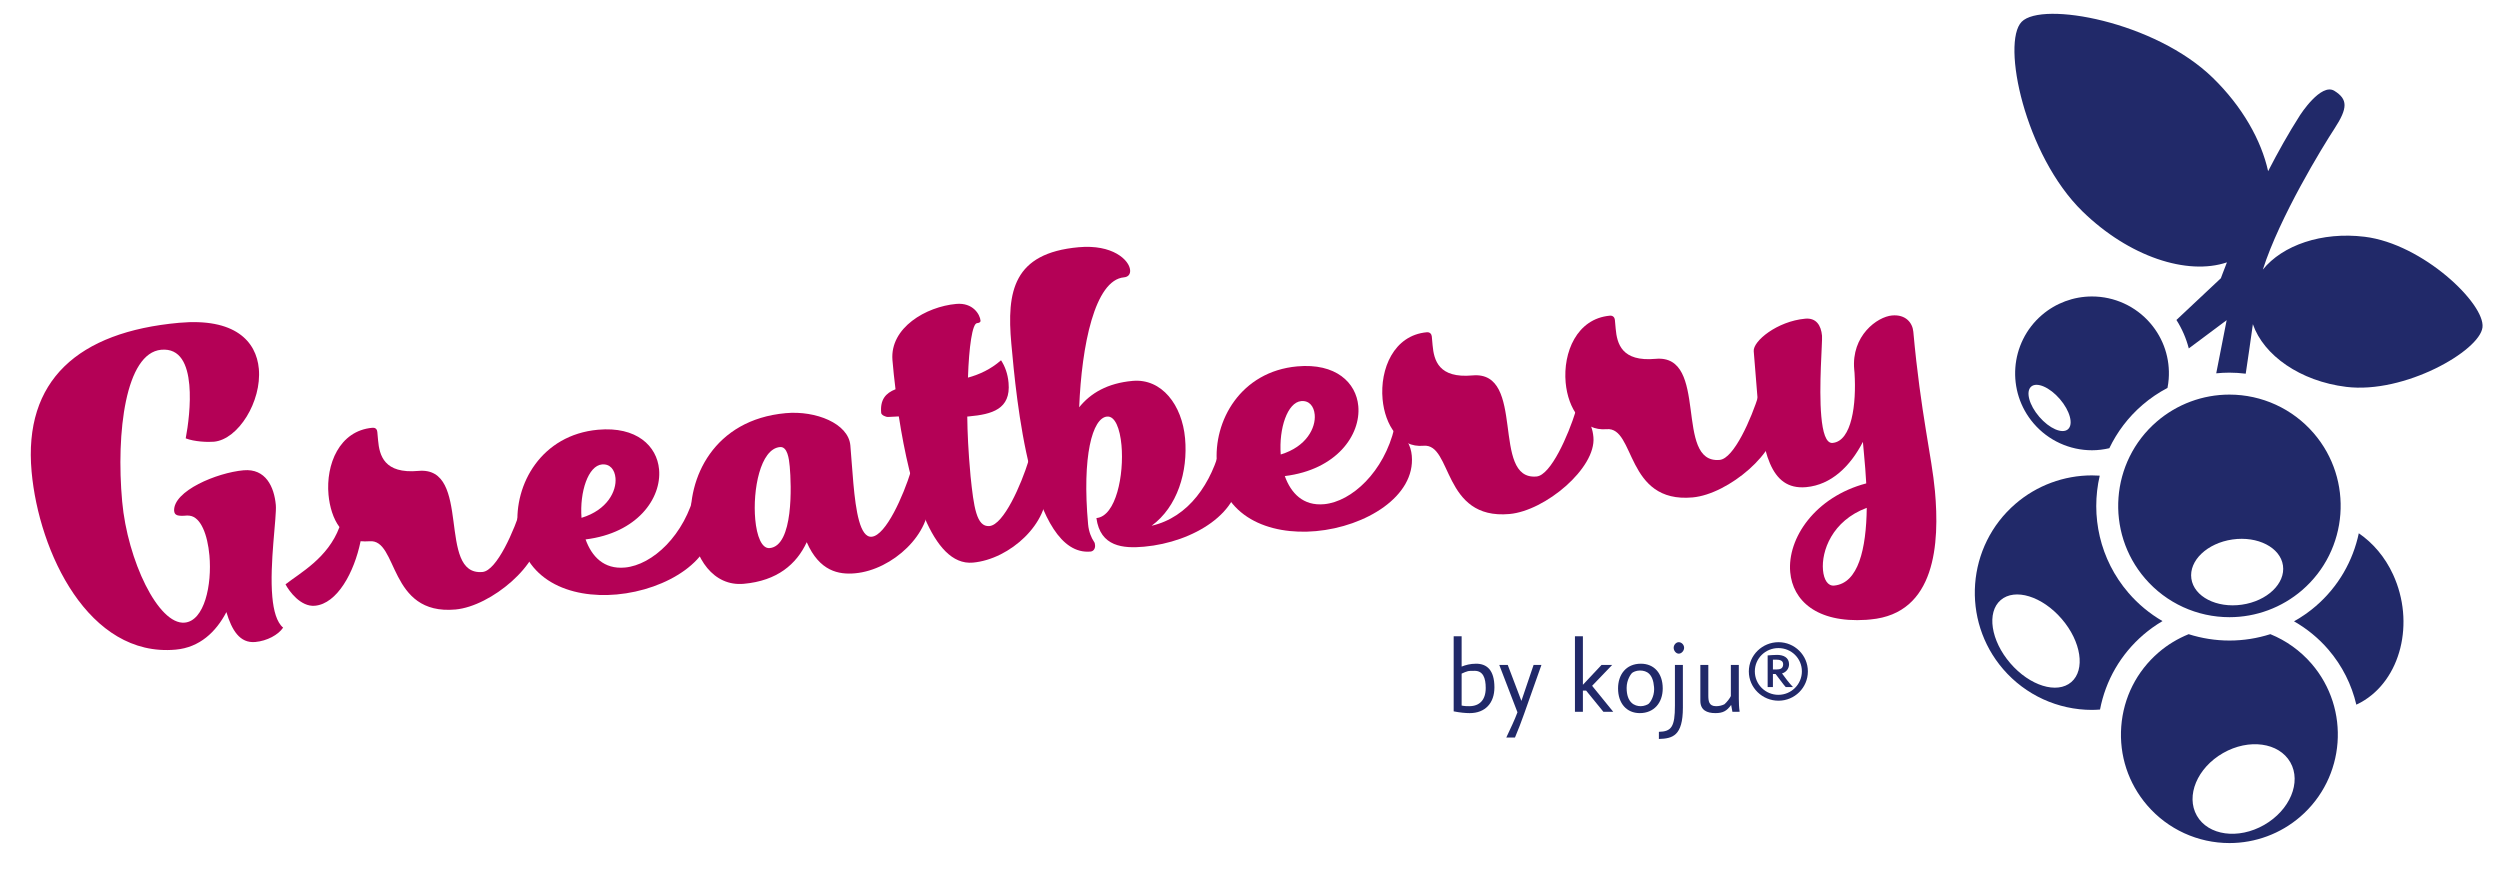 <?xml version="1.0" encoding="utf-8"?>
<!-- Generator: Adobe Illustrator 15.0.0, SVG Export Plug-In . SVG Version: 6.00 Build 0)  -->
<!DOCTYPE svg PUBLIC "-//W3C//DTD SVG 1.1//EN" "http://www.w3.org/Graphics/SVG/1.1/DTD/svg11.dtd">
<svg version="1.1" id="Ebene_1" xmlns="http://www.w3.org/2000/svg" xmlns:xlink="http://www.w3.org/1999/xlink" x="0px" y="0px"
	 width="406px" height="142px" viewBox="55 -32 406 142" enable-background="new 55 -32 406 142" xml:space="preserve">
<title>Slice 1</title>
<desc>Created with Sketch.</desc>
<g>
	<defs>
		<rect id="SVGID_1_" x="60" y="-29.757" width="398.171" height="138.239"/>
	</defs>
	<clipPath id="SVGID_2_">
		<use xlink:href="#SVGID_1_"  overflow="visible"/>
	</clipPath>
	<path clip-path="url(#SVGID_2_)" fill="#212969" d="M443.627,61.284c-1.302-2.828-3.265-5.116-5.559-6.681
		c-0.938,4.451-3.282,8.644-6.989,11.836c-1.097,0.944-2.282,1.766-3.53,2.464c2.076,1.183,3.963,2.717,5.561,4.569
		c2.298,2.671,3.806,5.754,4.559,8.968c0.256-0.121,0.512-0.248,0.764-0.389C444.906,78.434,447.236,69.117,443.627,61.284"/>
	<path clip-path="url(#SVGID_2_)" fill="#212969" d="M439.03,6.452c-6.986-0.857-13.354,1.385-16.543,5.328
		c2.735-8.565,9.731-19.989,11.619-22.872c2.22-3.395,2.174-4.795,0-6.155c-2.177-1.36-5.572,3.936-5.572,3.936
		c-1.888,2.951-3.634,6.078-5.192,9.112c-1.111-5.039-4.199-10.507-8.979-15.165c-9.388-9.147-27.739-12.491-31.048-9.096
		c-3.309,3.396,0.511,21.656,9.896,30.804c7.543,7.348,16.99,10.437,23.443,8.261c-0.65,1.649-0.997,2.614-0.98,2.575
		c0,0-3.783,3.535-7.223,6.781c0.914,1.437,1.589,2.992,2.008,4.624l6.15-4.591l-1.694,8.633c0.708-0.07,1.419-0.11,2.134-0.11
		c0.896,0,1.781,0.061,2.657,0.169c0.337-2.244,0.752-5.078,1.161-8.041c1.736,5.055,7.68,9.262,15.17,10.183
		c9.455,1.16,21.65-5.842,22.118-9.655S448.486,7.613,439.03,6.452"/>
	<path clip-path="url(#SVGID_2_)" fill="#212969" d="M400.662,64.279c-4.676-5.431-6.172-12.536-4.666-19.032
		c-0.42-0.029-0.84-0.044-1.264-0.044c-4.553,0-8.961,1.637-12.414,4.611c-7.957,6.854-8.855,18.9-2.005,26.856
		c3.622,4.205,8.884,6.617,14.437,6.617c0.434,0,0.863-0.029,1.294-0.059c0.903-4.72,3.349-8.97,7.046-12.151
		c0.969-0.835,2.009-1.571,3.099-2.213C404.127,67.667,402.254,66.128,400.662,64.279 M391.382,78.768
		c-2.306,1.988-6.746,0.616-9.912-3.062c-3.168-3.676-3.864-8.27-1.556-10.255c2.307-1.989,6.744-0.618,9.912,3.062
		C392.994,72.187,393.688,76.781,391.382,78.768"/>
	<path clip-path="url(#SVGID_2_)" fill="#212969" d="M404.205,20.484c-2.375-2.757-5.826-4.338-9.469-4.338
		c-2.985,0-5.877,1.074-8.144,3.025c-5.218,4.495-5.807,12.395-1.313,17.613c2.375,2.758,5.826,4.339,9.469,4.339
		c0.953,0,1.893-0.121,2.809-0.334c1.252-2.615,3.047-5.02,5.381-7.03c1.252-1.078,2.615-2,4.061-2.758
		c0.09-0.473,0.161-0.951,0.197-1.439C407.443,26.236,406.382,23.012,404.205,20.484 M390.835,37.715
		c-0.923,0.795-3.01-0.111-4.659-2.026c-1.646-1.914-2.234-4.11-1.311-4.907c0.925-0.796,3.01,0.112,4.658,2.025
		C391.17,34.721,391.758,36.918,390.835,37.715"/>
	<path clip-path="url(#SVGID_2_)" fill="#B40156" d="M99.226,64.945c0.203,2.243,0.716,4.119,1.754,4.984
		c-0.785,1.169-2.616,2.159-4.521,2.332c-2.518,0.228-3.81-1.92-4.694-4.857c-1.696,3.24-4.35,5.744-8.228,6.096
		c-14.153,1.283-22.221-15.822-23.404-28.888c-1.343-14.833,7.547-22.705,23.946-24.19c9.049-0.819,12.549,2.979,12.956,7.47
		c0.481,5.308-3.35,11.486-7.296,11.843c-0.953,0.087-3.155,0.012-4.578-0.546c0.372-1.954,0.868-5.566,0.585-8.696
		c-0.296-3.266-1.433-5.976-4.563-5.692c-5.784,0.524-7.359,13.427-6.342,24.653c0.863,9.526,5.864,20.05,10.151,19.661
		c3.197-0.289,4.454-6.098,4.017-10.929c-0.302-3.335-1.383-6.186-3.189-6.434c-0.137,0.012-0.279-0.043-0.415-0.031
		c-1.565,0.142-2.06-0.019-2.128-0.768c-0.153-3.211,6.918-6.185,11.273-6.578c3.606-0.327,4.978,2.705,5.243,5.631
		C99.966,51.911,98.739,59.569,99.226,64.945"/>
	<path clip-path="url(#SVGID_2_)" fill="#B40156" d="M139.735,50.229c1.503,0.688,2.566,1.826,2.788,4.275
		c0.456,5.035-7.766,11.954-13.55,12.478c-10.955,0.993-9.274-11.508-13.969-11.081c-0.545,0.049-0.959,0.018-1.442-0.008
		c-1.047,5.104-3.814,10.155-7.42,10.482c-2.313,0.209-4.192-2.364-4.774-3.479c2.37-1.86,6.886-4.26,8.762-9.3
		c-1.014-1.349-1.601-3.286-1.78-5.258c-0.443-4.898,1.736-10.379,7.111-10.866c0.612-0.055,0.786,0.34,0.817,0.681l0.123,1.36
		c0.221,2.45,0.975,5.468,6.555,4.963c8.777-0.796,2.92,17.092,10.404,16.414C135.674,60.682,138.515,54.182,139.735,50.229"/>
	<path clip-path="url(#SVGID_2_)" fill="#B40156" d="M155.161,64.542c-7.62,0.69-15.302-2.317-16.079-10.891
		c-0.635-7.008,3.852-15.03,13.039-15.862c6.259-0.567,9.567,2.631,9.912,6.442c0.426,4.694-3.523,10.335-11.935,11.371
		c1.008,2.791,2.98,4.875,6.382,4.566c4.491-0.407,9.744-5.273,11.429-12.423c1.91,1.404,2.664,2.914,2.813,4.548
		C171.319,58.895,163.257,63.809,155.161,64.542 M149.437,52.095c4.207-1.272,5.711-4.357,5.52-6.469
		c-0.123-1.36-0.896-2.32-2.189-2.203C150.521,43.627,149.123,47.87,149.437,52.095"/>
	<path clip-path="url(#SVGID_2_)" fill="#B40156" d="M193.096,40.32c0.16,1.769,0.295,4.02,0.492,6.196
		c0.407,4.491,1.074,8.821,2.979,8.649c2.314-0.21,5.155-6.71,6.374-10.662c1.577,0.749,2.696,2.499,2.875,4.473
		c0.511,5.647-5.879,11.577-11.935,12.126c-2.654,0.24-5.79-0.299-7.867-5.05c-1.665,3.581-4.783,6.266-10.227,6.758
		c-4.899,0.444-8.052-4.072-8.551-9.585c-0.685-7.552,3.667-17.07,15.37-18.13C187.505,34.652,192.775,36.781,193.096,40.32
		 M183.253,43.75c-0.111-1.225-0.363-3.262-1.589-3.148c-3.198,0.289-4.444,6.987-4.012,11.75c0.247,2.722,1.05,4.775,2.343,4.657
		C183.873,56.659,183.531,46.811,183.253,43.75"/>
	<path clip-path="url(#SVGID_2_)" fill="#B40156" d="M200.968,35.627c-0.612,0.055-1.23,0.043-1.707,0.086
		c-0.408,0.037-1.125-0.309-1.156-0.65c-0.198-2.177,0.737-3.223,2.326-3.846c-0.215-1.627-0.363-3.26-0.499-4.757
		c-0.407-5.246,5.459-8.658,10.357-9.102c2.722-0.247,3.86,1.708,3.952,2.729c0.019,0.203-0.173,0.359-0.581,0.396
		c-0.748,0.068-1.3,3.822-1.463,8.844c1.875-0.512,3.718-1.365,5.371-2.818c0.636,0.971,1.086,2.165,1.222,3.661
		c0.389,4.287-2.692,5.116-6.434,5.455l-0.272,0.024c0.036,2.672,0.147,5.406,0.535,9.691c0.517,4.962,0.956,8.284,3.065,8.093
		c2.314-0.209,5.155-6.71,6.375-10.661c1.571,0.681,2.696,2.499,2.875,4.473c0.511,5.647-5.881,11.578-11.936,12.125
		C206.33,59.976,202.776,47.262,200.968,35.627"/>
	<path clip-path="url(#SVGID_2_)" fill="#B40156" d="M240.818,56.782c-3.402,0.308-7.132,0.029-7.761-4.647
		c3.198-0.291,4.505-7.063,4.073-11.826c-0.246-2.721-1.05-4.776-2.342-4.659c-2.382,0.216-4.085,6.408-3.08,17.499
		c0.111,1.225,0.543,2.215,0.939,2.797c0.154,0.19,0.173,0.396,0.191,0.6c0.05,0.544-0.253,0.982-0.729,1.027
		c-9.731,0.881-12.073-24.977-12.868-33.753c-0.771-8.506,0.313-14.709,10.929-15.671c5.511-0.499,8.213,2.069,8.361,3.702
		c0.055,0.613-0.241,1.12-0.99,1.187c-4.763,0.432-6.882,11.119-7.281,21.103c1.85-2.294,4.585-3.915,8.667-4.284
		c4.764-0.432,8.041,3.937,8.528,9.312c0.493,5.442-1.254,11.158-5.436,14.213c5.982-1.366,9.807-6.857,11.342-13.376
		c1.911,1.404,2.665,2.914,2.819,4.616C256.772,51.151,248.847,56.055,240.818,56.782"/>
	<path clip-path="url(#SVGID_2_)" fill="#B40156" d="M268.715,54.255c-7.623,0.69-15.304-2.318-16.081-10.892
		c-0.635-7.008,3.852-15.03,13.038-15.862c6.262-0.566,9.569,2.632,9.914,6.442c0.426,4.696-3.522,10.335-11.935,11.372
		c1.006,2.79,2.979,4.875,6.381,4.567c4.491-0.408,9.745-5.274,11.429-12.424c1.911,1.405,2.666,2.915,2.813,4.548
		C284.872,48.606,276.812,53.521,268.715,54.255 M262.99,41.808c4.207-1.272,5.71-4.358,5.52-6.468
		c-0.123-1.361-0.896-2.32-2.189-2.203C264.075,33.341,262.676,37.583,262.99,41.808"/>
	<path clip-path="url(#SVGID_2_)" fill="#B40156" d="M310.916,34.722c1.502,0.687,2.634,1.82,2.855,4.269
		c0.457,5.036-7.834,11.96-13.617,12.484c-10.955,0.992-9.275-11.508-13.971-11.083c-3.878,0.353-6.271-3.342-6.652-7.561
		c-0.444-4.899,1.803-10.385,7.178-10.872c0.545-0.049,0.785,0.34,0.816,0.681l0.129,1.429c0.223,2.449,0.97,5.4,6.481,4.9
		c8.777-0.795,2.92,17.092,10.405,16.414C306.855,45.174,309.695,38.675,310.916,34.722"/>
	<path clip-path="url(#SVGID_2_)" fill="#B40156" d="M340.648,32.029c1.5,0.687,2.634,1.82,2.855,4.269
		c0.456,5.035-7.835,11.96-13.619,12.483c-10.953,0.993-9.275-11.506-13.969-11.082c-3.879,0.351-6.271-3.342-6.652-7.561
		c-0.445-4.899,1.803-10.385,7.178-10.872c0.545-0.049,0.785,0.34,0.815,0.681l0.129,1.429c0.224,2.449,0.97,5.4,6.481,4.9
		c8.777-0.795,2.921,17.092,10.406,16.414C336.587,42.48,339.428,35.981,340.648,32.029"/>
	<path clip-path="url(#SVGID_2_)" fill="#B40156" d="M369.236,47.756c0.764,8.437,0.154,19.88-10.461,20.842l-0.682,0.062
		c-8.115,0.529-11.949-3.172-12.361-7.729c-0.499-5.511,4.037-12.234,12.345-14.427c-0.074-1.572-0.222-3.205-0.364-4.77
		l-0.178-1.973c-2.044,3.958-5.131,6.98-9.213,7.351c-5.92,0.536-7.117-5.872-7.926-14.786c-0.209-2.313-0.362-4.769-0.59-7.287
		c-0.149-1.633,3.811-4.873,8.369-5.285c1.77-0.161,2.567,1.07,2.721,2.771c0.087,0.953-0.553,8.283-0.114,13.114
		c0.228,2.517,0.739,4.391,1.829,4.293c3.131-0.284,3.887-6.32,3.566-11.367l-0.05-0.546c-0.5-5.51,3.751-8.571,6.134-8.787
		c2.244-0.203,3.334,1.207,3.463,2.637C366.926,35.137,368.73,42.177,369.236,47.756 M358.162,50.474
		c-5.641,2.089-7.388,7.049-7.109,10.111c0.141,1.564,0.785,2.604,1.805,2.512C356.803,62.738,358.079,57.136,358.162,50.474"/>
	<path clip-path="url(#SVGID_2_)" fill="#212969" d="M430.754,38.363c-3.438-3.991-8.432-6.28-13.704-6.28
		c-4.321,0-8.507,1.555-11.784,4.378c-7.552,6.503-8.404,17.938-1.9,25.49c3.436,3.991,8.43,6.28,13.701,6.28
		c4.322,0,8.506-1.555,11.787-4.379C436.404,57.35,437.258,45.915,430.754,38.363 M419.076,66.2
		c-4.108,0.589-7.779-1.304-8.199-4.229c-0.419-2.923,2.57-5.772,6.678-6.361c4.108-0.588,7.779,1.304,8.199,4.226
		C426.174,62.763,423.184,65.611,419.076,66.2"/>
	<path clip-path="url(#SVGID_2_)" fill="#212969" d="M423.707,70.987c-2.132,0.681-4.37,1.037-6.641,1.037
		c-2.276,0-4.508-0.36-6.629-1.033c-1.76,0.716-3.412,1.701-4.873,2.961c-3.565,3.068-5.723,7.343-6.072,12.035
		c-0.35,4.691,1.148,9.24,4.219,12.806c3.35,3.889,8.219,6.12,13.357,6.12c4.211,0,8.291-1.516,11.486-4.268
		c7.359-6.339,8.19-17.484,1.853-24.845C428.564,73.662,426.26,72.027,423.707,70.987 M422.695,101.971
		c-4.189,2.396-9.082,1.725-10.924-1.501c-1.842-3.224,0.063-7.779,4.254-10.175c4.19-2.395,9.082-1.723,10.924,1.503
		C428.792,95.021,426.886,99.577,422.695,101.971"/>
	<path clip-path="url(#SVGID_2_)" fill="#212969" d="M293.679,83.811c-0.688,0-1.579-0.085-2.603-0.286v-12.19h1.293v4.92
		c0.621-0.251,1.395-0.47,2.352-0.469c1.729-0.001,2.972,1.022,2.972,3.845C297.692,82.181,296.197,83.811,293.679,83.811
		 M294.484,76.942c-0.621,0-0.99,0.017-1.074,0.05c-0.235,0.067-0.688,0.22-1.041,0.403v5.188c0.521,0.101,0.891,0.101,1.244,0.101
		c1.678,0,2.668-1.023,2.668-2.955C296.281,78.101,295.846,76.942,294.484,76.942"/>
	<path clip-path="url(#SVGID_2_)" fill="#212969" d="M302.511,83.944c-0.437,1.259-0.958,2.587-1.478,3.828l-1.41,0.001
		c0.672-1.444,1.359-2.855,1.813-4.098l-2.955-7.689l1.377-0.001l2.217,5.843l1.98-5.842l1.275-0.001L302.511,83.944z"/>
	<polygon clip-path="url(#SVGID_2_)" fill="#212969" points="315.389,83.592 312.584,80.149 312.063,80.149 312.063,83.592 
		310.771,83.592 310.771,71.334 312.063,71.334 312.063,79.21 315.086,75.985 316.816,75.985 313.559,79.377 316.984,83.592 	"/>
	<path clip-path="url(#SVGID_2_)" fill="#212969" d="M321.299,83.81c-2.117,0-3.527-1.561-3.527-4.014
		c0-2.232,1.293-4.012,3.711-4.012c2.133,0,3.543,1.545,3.544,4.013C325.025,82.148,323.599,83.81,321.299,83.81 M321.314,76.892
		c-0.605,0-1.143,0.269-1.293,0.419c-0.168,0.169-0.855,1.092-0.855,2.402c0,2.418,1.293,2.973,2.301,2.973
		c0.52,0,1.141-0.252,1.31-0.421c0.185-0.184,0.856-1.04,0.856-2.35c0-0.118,0-0.235-0.018-0.353
		C323.447,77.463,322.474,76.892,321.314,76.892"/>
	<path clip-path="url(#SVGID_2_)" fill="#212969" d="M324.403,88.009V86.85c2.048-0.051,2.604-0.823,2.604-4.249v-6.615l1.292-0.001
		l0.002,6.937C328.299,87.521,326.62,87.941,324.403,88.009 M327.627,74.154c-0.436,0.001-0.822-0.47-0.822-0.957
		c0-0.47,0.387-0.906,0.822-0.906c0.471,0,0.873,0.436,0.873,0.906S328.098,74.154,327.627,74.154"/>
	<path clip-path="url(#SVGID_2_)" fill="#212969" d="M336.342,83.592l-0.201-1.108c-0.724,0.99-1.344,1.326-2.57,1.326
		c-1.359,0-2.435-0.47-2.435-1.998v-5.826h1.294v4.919c0,0.94,0.082,1.781,1.26,1.781c0.469,0,0.924-0.101,1.343-0.303
		c0.437-0.369,0.923-1.024,1.058-1.343l-0.001-5.055h1.293l0.001,5.507c0,0.688,0.033,1.411,0.135,2.1H336.342z"/>
	<path clip-path="url(#SVGID_2_)" fill="#212969" d="M343.83,81.795c-2.619,0-4.82-2.1-4.82-4.753c0-2.652,2.201-4.751,4.82-4.751
		s4.769,2.115,4.769,4.751C348.599,79.68,346.449,81.795,343.83,81.795 M343.813,73.248c-2.098,0-3.828,1.662-3.828,3.778
		s1.713,3.813,3.828,3.813c2.101-0.001,3.813-1.714,3.813-3.813C347.625,74.91,345.913,73.248,343.813,73.248 M345.005,79.578
		c-0.218-0.219-0.401-0.485-0.588-0.722l-1.058-1.394h-0.437v2.115h-0.856V74.44c0.504-0.034,1.024-0.084,1.528-0.085
		c0.99,0,1.948,0.386,1.948,1.529c-0.001,0.705-0.471,1.293-1.143,1.478c0.555,0.772,1.125,1.528,1.779,2.216H345.005z
		 M343.477,75.129h-0.554v1.595l0.554,0.001c0.621,0,1.108-0.152,1.108-0.857C344.586,75.246,343.98,75.129,343.477,75.129"/>
</g>
</svg>
